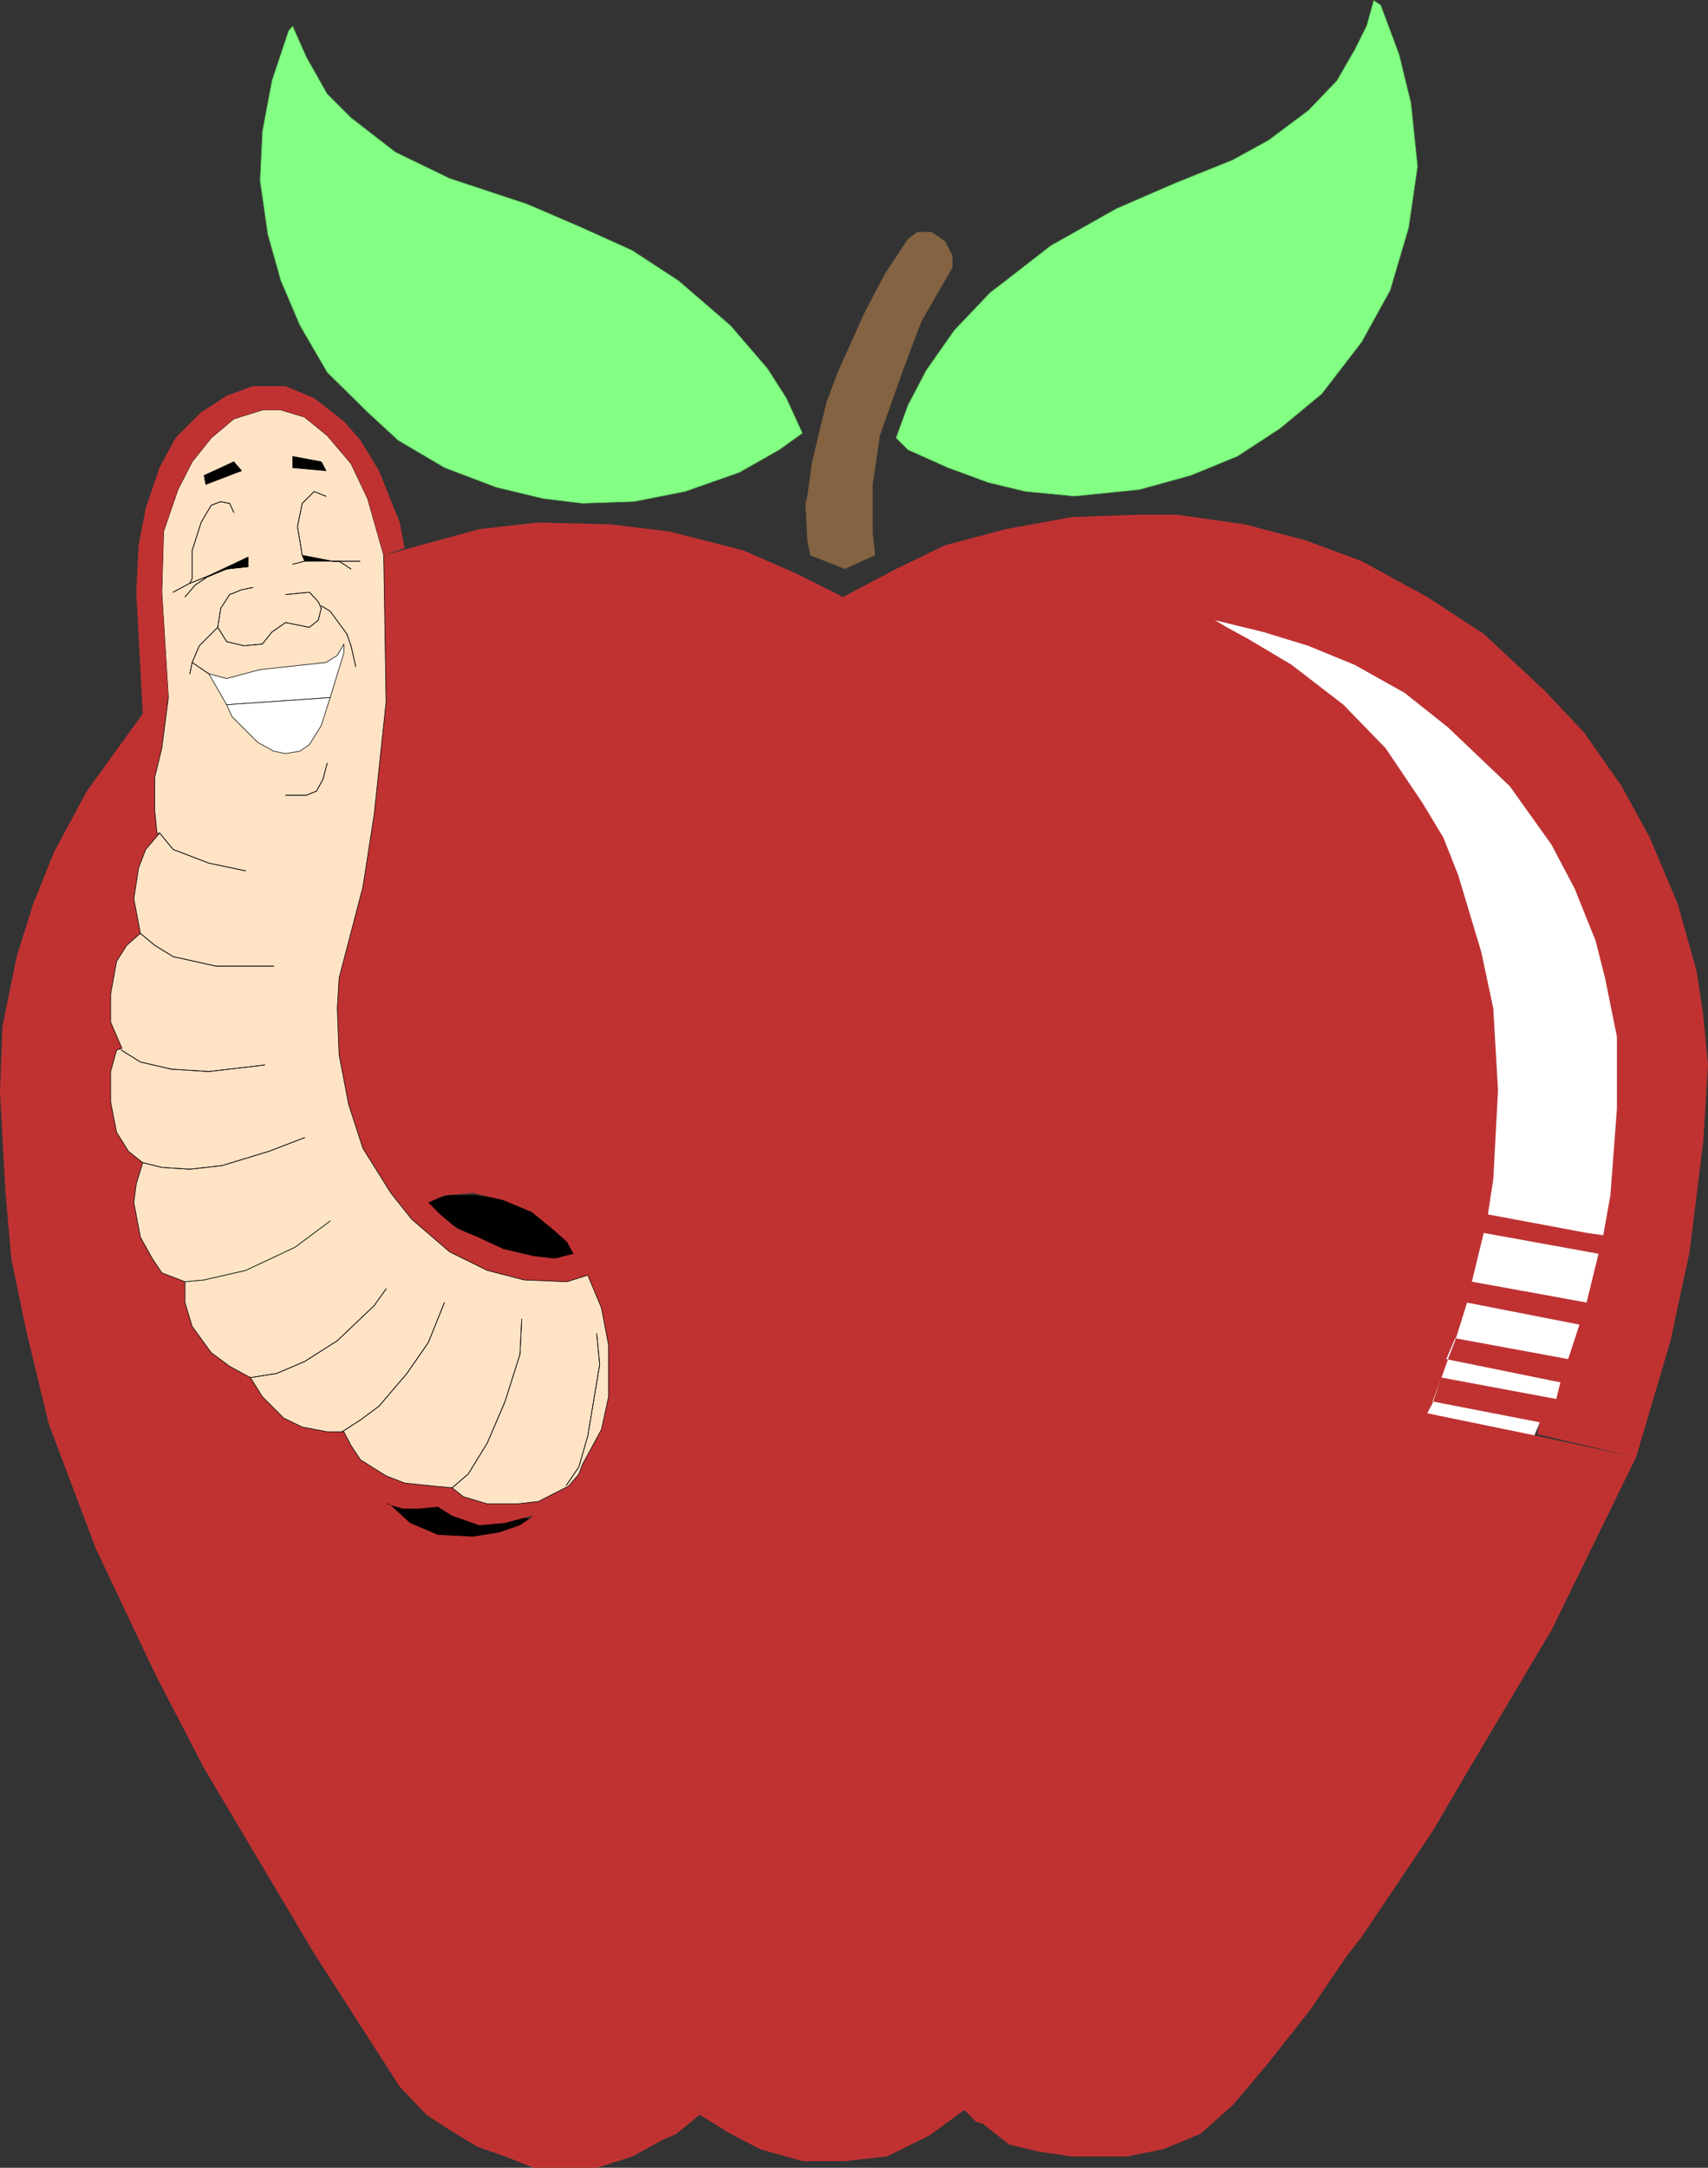 <?xml version="1.0" encoding="UTF-8" standalone="no"?>
<svg
   version="1.0"
   width="122.723mm"
   height="155.647mm"
   id="svg72"
   sodipodi:docname="Apple with Worm 1.wmf"
   xmlns:inkscape="http://www.inkscape.org/namespaces/inkscape"
   xmlns:sodipodi="http://sodipodi.sourceforge.net/DTD/sodipodi-0.dtd"
   xmlns="http://www.w3.org/2000/svg"
   xmlns:svg="http://www.w3.org/2000/svg">
  <rect width="100%" height="100%" fill="#333333" stroke="none"/>
  <sodipodi:namedview
     id="namedview72"
     pagecolor="#ffffff"
     bordercolor="#000000"
     borderopacity="0.25"
     inkscape:showpageshadow="2"
     inkscape:pageopacity="0.0"
     inkscape:pagecheckerboard="0"
     inkscape:deskcolor="#d1d1d1"
     inkscape:document-units="mm" />
  <defs
     id="defs1">
    <pattern
       id="WMFhbasepattern"
       patternUnits="userSpaceOnUse"
       width="6"
       height="6"
       x="0"
       y="0" />
  </defs>
  <path
     style="fill:#ffffff;fill-opacity:1;fill-rule:evenodd;stroke:none"
     d="m 418.114,385.96 -29.081,-5.656 2.423,-6.464 31.181,5.817 1.131,-4.525 -31.019,-6.302 2.423,-5.656 30.696,5.656 3.07,-9.372 -30.535,-5.979 1.292,-5.656 31.181,5.656 3.231,-13.25 -31.181,-5.656 1.131,-5.009 31.342,5.656 -31.342,-5.656 26.819,5.009 4.524,0.646 1.939,-10.827 1.777,-23.592 v -19.391 l -3.231,-15.998 -2.585,-10.18 -5.655,-14.058 -6.301,-11.958 -11.309,-15.836 -16.802,-15.998 -11.794,-9.372 -13.571,-7.595 -12.602,-5.171 -12.117,-3.717 -13.248,-3.232 3.231,1.939 5.655,3.07 11.955,7.11 14.056,10.827 11.471,11.796 10.017,14.866 5.655,9.372 4.039,10.18 6.301,21.007 3.231,15.19 1.292,22.3 -1.292,24.077 -1.454,9.534 -1.131,5.009 -3.231,13.25 -1.292,5.656 -3.231,10.342 -1.939,5.009 -1.777,5.009 -2.423,6.948 -1.454,2.747 28.596,6.948 1.939,-4.525 z"
     id="path1" />
  <path
     style="fill:none;stroke:#ffffff;stroke-width:0.162px;stroke-linecap:round;stroke-linejoin:round;stroke-miterlimit:4;stroke-dasharray:none;stroke-opacity:1"
     d="m 418.114,385.96 -29.081,-5.656 2.423,-6.464 31.181,5.817 1.131,-4.525 -31.019,-6.302 2.423,-5.656 30.696,5.656 3.07,-9.372 -30.535,-5.979 1.292,-5.656 31.181,5.656 3.231,-13.25 -31.181,-5.656 1.131,-5.009 31.342,5.656 -31.342,-5.656 26.819,5.009 4.524,0.646 1.939,-10.827 1.777,-23.592 v -19.391 l -3.231,-15.998 -2.585,-10.18 -5.655,-14.058 -6.301,-11.958 -11.309,-15.836 -16.802,-15.998 -11.794,-9.372 -13.571,-7.595 -12.602,-5.171 -12.117,-3.717 -13.248,-3.232 3.231,1.939 5.655,3.07 11.955,7.11 14.056,10.827 11.471,11.796 10.017,14.866 5.655,9.372 4.039,10.18 6.301,21.007 3.231,15.19 1.292,22.3 -1.292,24.077 -1.454,9.534 -1.131,5.009 -3.231,13.25 -1.292,5.656 -3.231,10.342 -1.939,5.009 -1.777,5.009 -2.423,6.948 -1.454,2.747 28.596,6.948 1.939,-4.525 v 0"
     id="path2" />
  <path
     style="fill:#000000;fill-opacity:1;fill-rule:evenodd;stroke:none"
     d="m 103.721,407.452 15.187,0.646 27.303,4.525 -13.248,5.656 h -17.125 l -12.925,-10.18 z"
     id="path3" />
  <path
     style="fill:none;stroke:#000000;stroke-width:0.162px;stroke-linecap:round;stroke-linejoin:round;stroke-miterlimit:4;stroke-dasharray:none;stroke-opacity:1"
     d="m 103.721,407.452 15.187,0.646 27.303,4.525 -13.248,5.656 h -17.125 l -12.925,-10.18 0.808,-0.646 v 0"
     id="path4" />
  <path
     style="fill:#000000;fill-opacity:1;fill-rule:evenodd;stroke:none"
     d="m 116.322,325.687 5.816,-1.293 h 6.947 l 8.886,1.293 5.17,2.424 7.593,4.686 6.462,8.08 -4.685,1.293 -7.593,-1.293 -3.716,-0.646 -9.694,-2.424 -8.724,-5.656 -7.755,-5.817 z"
     id="path5" />
  <path
     style="fill:none;stroke:#000000;stroke-width:0.162px;stroke-linecap:round;stroke-linejoin:round;stroke-miterlimit:4;stroke-dasharray:none;stroke-opacity:1"
     d="m 116.322,325.687 5.816,-1.293 h 6.947 l 8.886,1.293 5.17,2.424 7.593,4.686 6.462,8.08 -4.685,1.293 -7.593,-1.293 -3.716,-0.646 -9.694,-2.424 -8.724,-5.656 -7.755,-5.817 1.292,-0.646 v 0"
     id="path6" />
  <path
     style="fill:#c03232;fill-opacity:1;fill-rule:evenodd;stroke:none"
     d="m 144.434,411.33 1.777,-3.878 8.239,-4.201 2.747,-3.232 0.969,-2.585 5.17,-9.534 1.939,-8.888 v -13.897 l -1.939,-10.18 -3.716,-8.888 -1.939,-2.585 -1.939,-3.232 -1.777,-3.232 -3.231,-2.909 -6.301,-5.171 -7.755,-3.232 -8.239,-1.939 -7.755,0.646 -4.362,1.939 3.231,3.232 4.362,3.717 5.816,2.424 6.947,3.232 8.239,1.939 5.816,0.646 5.008,-1.293 1.939,3.232 1.939,2.585 -5.655,1.778 -11.632,-0.485 -10.017,-2.585 -10.178,-5.009 -10.34,-8.888 -5.655,-7.11 -7.593,-12.119 -3.877,-11.958 -2.585,-13.412 -0.485,-12.604 0.485,-8.241 6.462,-24.723 3.07,-19.714 3.231,-30.541 -0.646,-39.751 26.011,-7.11 15.994,-1.778 19.549,0.485 15.994,1.939 20.195,5.171 14.056,6.14 12.925,6.464 3.716,-1.939 10.663,-5.656 13.409,-6.464 16.479,-4.363 17.771,-3.232 17.287,-0.646 h 11.471 l 18.256,2.585 16.641,4.363 15.187,5.656 17.771,9.695 15.348,10.019 16.479,15.351 10.824,11.473 10.178,14.543 7.593,13.897 7.593,17.937 5.17,18.421 1.777,11.796 1.292,13.574 -1.292,20.845 -3.716,29.894 -5.17,24.077 -2.423,8.241 -6.947,23.431 -26.819,-6.302 0.646,-3.232 -29.081,-5.656 2.423,-6.464 31.181,5.817 1.131,-4.525 -31.019,-6.302 2.423,-5.656 30.696,5.656 3.07,-9.372 -30.535,-5.979 1.292,-5.656 31.181,5.656 3.231,-13.25 -31.181,-5.656 1.131,-5.009 31.342,5.656 -31.342,-5.656 26.819,5.009 4.524,0.646 1.939,-10.827 1.777,-23.592 v -19.391 l -3.231,-15.998 -2.585,-10.18 -5.655,-14.058 -6.301,-11.958 -11.309,-15.836 -16.802,-15.998 -11.794,-9.372 -13.571,-7.595 -12.602,-5.171 -12.117,-3.717 -13.248,-3.232 3.231,1.939 5.655,3.07 11.955,7.11 14.056,10.827 11.471,11.796 10.017,14.866 5.655,9.372 4.039,10.18 6.301,21.007 3.231,15.19 1.292,22.3 -1.292,24.077 -1.454,9.534 -1.131,5.009 -3.231,13.25 -1.292,5.656 -3.231,10.342 -1.939,5.009 -1.777,5.009 -2.423,6.948 -1.454,2.747 29.888,6.14 26.819,5.817 -22.941,46.861 -22.941,38.62 -9.37,15.998 -19.226,28.602 -4.362,5.656 -9.532,14.058 -11.471,14.543 -9.694,11.473 -8.724,7.756 -10.178,4.201 -9.694,1.939 h -15.187 l -8.886,-1.293 -8.078,-1.939 -7.109,-5.656 -1.777,-0.485 -3.231,-3.232 -9.532,6.948 -11.471,5.656 -11.471,1.293 h -11.471 l -11.471,-3.232 -8.078,-4.201 -8.401,-5.171 -45.56,-162.561 z"
     id="path7" />
  <path
     style="fill:#c03232;fill-opacity:1;fill-rule:evenodd;stroke:none"
     d="m 144.434,411.33 -7.27,1.939 -6.947,0.646 -7.432,-2.585 -3.877,-2.424 -5.17,0.485 h -4.362 l -4.524,-1.293 h 0.808 l 5.655,5.171 7.593,3.232 9.532,0.485 7.109,-1.131 5.655,-1.939 3.716,-2.585 45.075,162.561 -6.301,5.171 -3.716,1.616 -8.239,4.525 -9.694,3.07 h -17.125 l -7.755,-3.07 -7.432,-2.585 -8.239,-5.009 -5.655,-3.717 -7.27,-7.595 L 85.303,530.1 55.415,479.845 42.005,453.99 26.011,420.218 13.248,386.445 7.109,361.075 3.07,341.523 1.454,323.101 0,296.439 0.646,278.664 4.524,259.596 9.047,245.214 14.702,231.156 l 8.886,-16.482 15.187,-21.007 6.947,-4.363 -1.777,13.735 -1.939,7.918 v 8.888 l 0.646,6.302 h 0.646 l -3.716,4.363 -1.939,5.009 -1.292,8.403 1.777,9.372 -3.716,3.232 -2.747,4.363 -1.616,8.888 v 7.595 l 3.07,7.11 -1.454,0.485 -1.616,5.817 v 8.241 l 1.616,8.241 3.231,5.171 3.877,3.07 -1.777,5.817 -0.646,5.009 1.777,9.372 3.231,5.817 2.585,3.878 6.301,2.424 v 5.656 l 1.939,6.464 5.17,7.11 5.008,3.717 5.655,3.07 3.231,5.171 5.816,5.817 5.008,2.424 6.785,1.293 h 4.524 l 1.939,3.717 2.585,3.878 6.947,4.363 5.008,1.939 7.593,0.808 5.331,0.485 3.07,2.424 6.462,1.939 h 8.078 l 5.816,-0.646 -1.777,3.878 z"
     id="path8" />
  <path
     style="fill:#ffe3c5;fill-opacity:1;fill-rule:evenodd;stroke:none"
     d="m 102.913,146.159 -3.07,-10.827 -4.524,-9.534 -6.462,-7.595 -6.139,-5.009 -6.462,-1.939 h -5.008 l -7.755,2.424 -6.139,5.171 -5.17,6.464 -3.877,7.595 -3.877,11.311 -0.485,16.482 1.777,28.602 -1.777,13.735 -1.939,7.918 v 8.888 l 0.646,6.302 h 0.646 l -3.716,4.363 -1.939,5.009 -1.292,8.403 1.777,9.372 -3.716,3.232 -2.747,4.363 -1.616,8.888 v 7.595 l 3.07,7.11 -1.454,0.485 -1.616,5.817 v 8.241 l 1.616,8.241 3.231,5.171 3.877,3.07 -1.777,5.817 -0.646,5.009 1.777,9.372 3.231,5.817 2.585,3.878 6.301,2.424 v 5.656 l 1.939,6.464 5.17,7.11 5.008,3.717 5.655,3.07 3.231,5.171 5.816,5.817 5.008,2.424 6.785,1.293 h 4.524 l 1.939,3.717 2.585,3.878 6.947,4.363 5.008,1.939 7.593,0.808 5.331,0.485 3.07,2.424 6.462,1.939 h 8.078 l 5.816,-0.646 8.239,-4.201 2.747,-3.232 0.969,-2.585 5.17,-9.534 1.939,-8.888 v -13.897 l -1.939,-10.18 -3.716,-8.888 -5.655,1.778 -11.632,-0.485 -10.017,-2.585 -10.178,-5.009 -10.34,-8.888 -5.655,-7.11 -7.593,-12.119 -3.877,-11.958 -2.585,-13.412 -0.485,-12.604 0.485,-8.241 6.462,-24.723 3.07,-19.714 3.231,-30.541 -0.646,-39.751 z"
     id="path9" />
  <path
     style="fill:none;stroke:#000000;stroke-width:0.162px;stroke-linecap:round;stroke-linejoin:round;stroke-miterlimit:4;stroke-dasharray:none;stroke-opacity:1"
     d="m 102.913,146.159 -3.07,-10.827 -4.524,-9.534 -6.462,-7.595 -6.139,-5.009 -6.462,-1.939 h -5.008 l -7.755,2.424 -6.139,5.171 -5.17,6.464 -3.877,7.595 -3.877,11.311 -0.485,16.482 1.777,28.602 -1.777,13.735 -1.939,7.918 v 8.888 l 0.646,6.302 h 0.646 l -3.716,4.363 -1.939,5.009 -1.292,8.403 1.777,9.372 -3.716,3.232 -2.747,4.363 -1.616,8.888 v 7.595 l 3.07,7.11 -1.454,0.485 -1.616,5.817 v 8.241 l 1.616,8.241 3.231,5.171 3.877,3.07 -1.777,5.817 -0.646,5.009 1.777,9.372 3.231,5.817 2.585,3.878 6.301,2.424 v 5.656 l 1.939,6.464 5.17,7.11 5.008,3.717 5.655,3.07 3.231,5.171 5.816,5.817 5.008,2.424 6.785,1.293 h 4.524 l 1.939,3.717 2.585,3.878 6.947,4.363 5.008,1.939 7.593,0.808 5.331,0.485 3.07,2.424 6.462,1.939 h 8.078 l 5.816,-0.646 8.239,-4.201 2.747,-3.232 0.969,-2.585 5.17,-9.534 1.939,-8.888 v -13.897 l -1.939,-10.18 -3.716,-8.888 -5.655,1.778 -11.632,-0.485 -10.017,-2.585 -10.178,-5.009 -10.34,-8.888 -5.655,-7.11 -7.593,-12.119 -3.877,-11.958 -2.585,-13.412 -0.485,-12.604 0.485,-8.241 6.462,-24.723 3.07,-19.714 3.231,-30.541 -0.646,-39.751 -1.292,-4.525 v 0"
     id="path10" />
  <path
     style="fill:#000000;fill-opacity:1;fill-rule:evenodd;stroke:none"
     d="m 63.493,125.314 2.1,2.424 -9.694,3.717 -0.485,-2.424 8.078,-3.717 z"
     id="path11" />
  <path
     style="fill:none;stroke:#000000;stroke-width:0.162px;stroke-linecap:round;stroke-linejoin:round;stroke-miterlimit:4;stroke-dasharray:none;stroke-opacity:1"
     d="m 63.493,125.314 2.1,2.424 -9.694,3.717 -0.485,-2.424 8.078,-3.717 v 0"
     id="path12" />
  <path
     style="fill:#000000;fill-opacity:1;fill-rule:evenodd;stroke:none"
     d="m 79.487,126.93 9.047,0.808 -1.292,-2.424 -7.755,-1.454 z"
     id="path13" />
  <path
     style="fill:none;stroke:#000000;stroke-width:0.162px;stroke-linecap:round;stroke-linejoin:round;stroke-miterlimit:4;stroke-dasharray:none;stroke-opacity:1"
     d="m 79.487,126.93 9.047,0.808 -1.292,-2.424 -7.755,-1.454 v 3.07 0"
     id="path14" />
  <path
     style="fill:#000000;fill-opacity:1;fill-rule:evenodd;stroke:none"
     d="m 55.415,156.824 11.955,-5.656 v 2.585 l -5.816,0.646 -6.139,2.585 v 0 z"
     id="path15" />
  <path
     style="fill:none;stroke:#000000;stroke-width:0.162px;stroke-linecap:round;stroke-linejoin:round;stroke-miterlimit:4;stroke-dasharray:none;stroke-opacity:1"
     d="m 55.415,156.824 11.955,-5.656 v 2.585 l -5.816,0.646 -6.139,2.585 v 0"
     id="path16" />
  <path
     style="fill:#000000;fill-opacity:1;fill-rule:evenodd;stroke:none"
     d="m 82.072,150.684 8.239,1.616 h -7.593 l -0.646,-1.616 z"
     id="path17" />
  <path
     style="fill:none;stroke:#000000;stroke-width:0.162px;stroke-linecap:round;stroke-linejoin:round;stroke-miterlimit:4;stroke-dasharray:none;stroke-opacity:1"
     d="m 82.072,150.684 8.239,1.616 h -7.593 l -0.646,-1.616 v 0"
     id="path18" />
  <path
     style="fill:#83ff83;fill-opacity:1;fill-rule:evenodd;stroke:none"
     d="m 243.308,118.85 3.231,-8.888 5.008,-9.534 7.593,-10.827 9.694,-10.18 5.655,-4.363 10.824,-8.403 17.771,-10.019 15.994,-6.948 15.671,-6.302 9.694,-5.333 10.824,-8.08 7.755,-8.08 4.847,-8.403 3.231,-6.464 1.939,-6.948 1.939,1.293 5.008,13.412 3.231,13.25 1.777,17.129 -2.423,16.644 -5.008,16.967 -7.755,14.058 -10.824,14.058 -11.309,9.372 -11.632,7.595 -12.602,5.171 -14.056,3.878 -17.61,1.778 -13.409,-1.293 -10.017,-2.424 -10.986,-4.04 -10.824,-4.848 z"
     id="path19" />
  <path
     style="fill:none;stroke:#428342;stroke-width:0.162px;stroke-linecap:round;stroke-linejoin:round;stroke-miterlimit:4;stroke-dasharray:none;stroke-opacity:1"
     d="m 243.308,118.85 3.231,-8.888 5.008,-9.534 7.593,-10.827 9.694,-10.18 5.655,-4.363 10.824,-8.403 17.771,-10.019 15.994,-6.948 15.671,-6.302 9.694,-5.333 10.824,-8.08 7.755,-8.08 4.847,-8.403 3.231,-6.464 1.939,-6.948 1.939,1.293 5.008,13.412 3.231,13.25 1.777,17.129 -2.423,16.644 -5.008,16.967 -7.755,14.058 -10.824,14.058 -11.309,9.372 -11.632,7.595 -12.602,5.171 -14.056,3.878 -17.61,1.778 -13.409,-1.293 -10.017,-2.424 -10.986,-4.04 -10.824,-4.848 -3.231,-3.232 v 0"
     id="path20" />
  <path
     style="fill:#836342;fill-opacity:1;fill-rule:evenodd;stroke:none"
     d="m 237.007,144.705 0.646,5.979 -8.239,3.717 -9.37,-3.717 -0.808,-4.04 -0.485,-10.019 0.485,-1.939 1.292,-9.372 3.877,-15.998 3.07,-8.241 7.109,-15.836 5.655,-10.827 6.301,-9.534 2.585,-1.939 h 3.877 l 3.716,2.585 1.939,3.878 v 3.232 l -8.401,14.543 -4.847,12.766 -6.462,18.26 -1.939,13.25 z"
     id="path21" />
  <path
     style="fill:#83ff83;fill-opacity:1;fill-rule:evenodd;stroke:none"
     d="m 79.487,7.029 -1.131,1.293 -4.524,13.574 -2.585,13.735 -0.646,13.412 2.1,14.543 3.554,12.604 5.17,12.119 7.432,12.766 10.986,10.827 8.239,7.595 12.602,7.433 14.056,5.333 12.763,3.07 10.663,1.293 14.056,-0.485 13.894,-2.747 14.702,-5.171 10.824,-6.14 6.301,-4.525 -4.362,-9.534 -5.17,-8.08 L 198.394,88.31 184.339,76.19 171.737,67.949 158.166,61.809 143.141,55.345 122.138,48.397 107.437,41.287 95.32,31.914 88.857,25.451 83.203,15.432 79.487,7.029 Z"
     id="path22" />
  <path
     style="fill:none;stroke:#428342;stroke-width:0.162px;stroke-linecap:round;stroke-linejoin:round;stroke-miterlimit:4;stroke-dasharray:none;stroke-opacity:1"
     d="m 79.487,7.029 -1.131,1.293 -4.524,13.574 -2.585,13.735 -0.646,13.412 2.1,14.543 3.554,12.604 5.17,12.119 7.432,12.766 10.986,10.827 8.239,7.595 12.602,7.433 14.056,5.333 12.763,3.07 10.663,1.293 14.056,-0.485 13.894,-2.747 14.702,-5.171 10.824,-6.14 6.301,-4.525 -4.362,-9.534 -5.17,-8.08 L 198.394,88.31 184.339,76.19 171.737,67.949 158.166,61.809 143.141,55.345 122.138,48.397 107.437,41.287 95.32,31.914 88.857,25.451 83.203,15.432 79.487,7.029 v 0"
     id="path23" />
  <path
     style="fill:none;stroke:#428342;stroke-width:0.162px;stroke-linecap:round;stroke-linejoin:round;stroke-miterlimit:4;stroke-dasharray:none;stroke-opacity:1"
     d="m 89.665,331.343 -9.532,7.11 -13.409,6.302 -11.309,2.585 -5.17,0.485"
     id="path24" />
  <path
     style="fill:none;stroke:#000000;stroke-width:0.162px;stroke-linecap:round;stroke-linejoin:round;stroke-miterlimit:4;stroke-dasharray:none;stroke-opacity:1"
     d="m 89.665,331.343 -9.532,7.11 -13.409,6.302 -11.309,2.585 -5.17,0.485"
     id="path25" />
  <path
     style="fill:none;stroke:#000000;stroke-width:0.162px;stroke-linecap:round;stroke-linejoin:round;stroke-miterlimit:4;stroke-dasharray:none;stroke-opacity:1"
     d="m 63.493,139.049 -1.131,-2.424 -2.423,-0.485 -2.585,0.97 -2.747,4.686 -2.423,7.595 v 7.595 l -0.646,1.293"
     id="path26" />
  <path
     style="fill:none;stroke:#000000;stroke-width:0.162px;stroke-linecap:round;stroke-linejoin:round;stroke-miterlimit:4;stroke-dasharray:none;stroke-opacity:1"
     d="m 63.493,139.049 -1.131,-2.424 -2.423,-0.485 -2.585,0.97 -2.747,4.686 -2.423,7.595 v 7.595 l -0.646,1.293"
     id="path27" />
  <path
     style="fill:none;stroke:#000000;stroke-width:0.162px;stroke-linecap:round;stroke-linejoin:round;stroke-miterlimit:4;stroke-dasharray:none;stroke-opacity:1"
     d="m 87.242,164.419 2.423,1.454 4.524,6.14 1.131,3.232 1.292,5.656"
     id="path28" />
  <path
     style="fill:none;stroke:#000000;stroke-width:0.162px;stroke-linecap:round;stroke-linejoin:round;stroke-miterlimit:4;stroke-dasharray:none;stroke-opacity:1"
     d="m 87.242,164.419 2.423,1.454 4.524,6.14 1.131,3.232 1.292,5.656"
     id="path29" />
  <path
     style="fill:none;stroke:#000000;stroke-width:0.162px;stroke-linecap:round;stroke-linejoin:round;stroke-miterlimit:4;stroke-dasharray:none;stroke-opacity:1"
     d="m 82.072,150.684 -0.646,-4.04 -0.646,-3.717 1.292,-6.302 3.231,-3.232 3.231,1.293"
     id="path30" />
  <path
     style="fill:none;stroke:#000000;stroke-width:0.162px;stroke-linecap:round;stroke-linejoin:round;stroke-miterlimit:4;stroke-dasharray:none;stroke-opacity:1"
     d="m 82.072,150.684 -0.646,-4.04 -0.646,-3.717 1.292,-6.302 3.231,-3.232 3.231,1.293"
     id="path31" />
  <path
     style="fill:none;stroke:#000000;stroke-width:0.162px;stroke-linecap:round;stroke-linejoin:round;stroke-miterlimit:4;stroke-dasharray:none;stroke-opacity:1"
     d="m 90.311,152.3 h 1.777 l 3.231,2.101"
     id="path32" />
  <path
     style="fill:none;stroke:#000000;stroke-width:0.162px;stroke-linecap:round;stroke-linejoin:round;stroke-miterlimit:4;stroke-dasharray:none;stroke-opacity:1"
     d="m 90.311,152.3 h 1.777 l 3.231,2.101"
     id="path33" />
  <path
     style="fill:none;stroke:#000000;stroke-width:0.162px;stroke-linecap:round;stroke-linejoin:round;stroke-miterlimit:4;stroke-dasharray:none;stroke-opacity:1"
     d="M 97.743,152.3 H 90.311"
     id="path34" />
  <path
     style="fill:none;stroke:#000000;stroke-width:0.162px;stroke-linecap:round;stroke-linejoin:round;stroke-miterlimit:4;stroke-dasharray:none;stroke-opacity:1"
     d="M 97.743,152.3 H 90.311"
     id="path35" />
  <path
     style="fill:none;stroke:#000000;stroke-width:0.162px;stroke-linecap:round;stroke-linejoin:round;stroke-miterlimit:4;stroke-dasharray:none;stroke-opacity:1"
     d="m 82.718,152.3 -3.231,0.808"
     id="path36" />
  <path
     style="fill:none;stroke:#000000;stroke-width:0.162px;stroke-linecap:round;stroke-linejoin:round;stroke-miterlimit:4;stroke-dasharray:none;stroke-opacity:1"
     d="m 82.718,152.3 -3.231,0.808"
     id="path37" />
  <path
     style="fill:none;stroke:#000000;stroke-width:0.162px;stroke-linecap:round;stroke-linejoin:round;stroke-miterlimit:4;stroke-dasharray:none;stroke-opacity:1"
     d="m 38.774,315.507 5.17,1.293 7.593,0.485 8.724,-0.97 12.763,-3.878 9.694,-3.717"
     id="path38" />
  <path
     style="fill:none;stroke:#000000;stroke-width:0.162px;stroke-linecap:round;stroke-linejoin:round;stroke-miterlimit:4;stroke-dasharray:none;stroke-opacity:1"
     d="m 38.774,315.507 5.17,1.293 7.593,0.485 8.724,-0.97 12.763,-3.878 9.694,-3.717"
     id="path39" />
  <path
     style="fill:none;stroke:#000000;stroke-width:0.162px;stroke-linecap:round;stroke-linejoin:round;stroke-miterlimit:4;stroke-dasharray:none;stroke-opacity:1"
     d="m 43.298,225.985 3.716,4.525 9.694,3.717 10.017,2.101"
     id="path40" />
  <path
     style="fill:none;stroke:#000000;stroke-width:0.162px;stroke-linecap:round;stroke-linejoin:round;stroke-miterlimit:4;stroke-dasharray:none;stroke-opacity:1"
     d="m 43.298,225.985 3.716,4.525 9.694,3.717 10.017,2.101"
     id="path41" />
  <path
     style="fill:none;stroke:#000000;stroke-width:0.162px;stroke-linecap:round;stroke-linejoin:round;stroke-miterlimit:4;stroke-dasharray:none;stroke-opacity:1"
     d="M 74.317,262.182 H 58.646 l -11.632,-2.585 -5.008,-3.07 -3.877,-3.232"
     id="path42" />
  <path
     style="fill:none;stroke:#000000;stroke-width:0.162px;stroke-linecap:round;stroke-linejoin:round;stroke-miterlimit:4;stroke-dasharray:none;stroke-opacity:1"
     d="M 74.317,262.182 H 58.646 l -11.632,-2.585 -5.008,-3.07 -3.877,-3.232"
     id="path43" />
  <path
     style="fill:none;stroke:#000000;stroke-width:0.162px;stroke-linecap:round;stroke-linejoin:round;stroke-miterlimit:4;stroke-dasharray:none;stroke-opacity:1"
     d="m 141.687,358.005 -0.485,9.534 -4.039,12.766 -4.847,11.311 -5.17,8.403 -4.362,3.717"
     id="path44" />
  <path
     style="fill:none;stroke:#000000;stroke-width:0.162px;stroke-linecap:round;stroke-linejoin:round;stroke-miterlimit:4;stroke-dasharray:none;stroke-opacity:1"
     d="m 141.687,358.005 -0.485,9.534 -4.039,12.766 -4.847,11.311 -5.17,8.403 -4.362,3.717"
     id="path45" />
  <path
     style="fill:none;stroke:#000000;stroke-width:0.162px;stroke-linecap:round;stroke-linejoin:round;stroke-miterlimit:4;stroke-dasharray:none;stroke-opacity:1"
     d="m 88.857,207.079 -1.131,4.363 -1.777,3.232 -2.746,1.131 h -5.655"
     id="path46" />
  <path
     style="fill:none;stroke:#000000;stroke-width:0.162px;stroke-linecap:round;stroke-linejoin:round;stroke-miterlimit:4;stroke-dasharray:none;stroke-opacity:1"
     d="m 88.857,207.079 -1.131,4.363 -1.777,3.232 -2.746,1.131 h -5.655"
     id="path47" />
  <path
     style="fill:none;stroke:#000000;stroke-width:0.162px;stroke-linecap:round;stroke-linejoin:round;stroke-miterlimit:4;stroke-dasharray:none;stroke-opacity:1"
     d="m 52.183,179.77 4.524,3.07"
     id="path48" />
  <path
     style="fill:none;stroke:#000000;stroke-width:0.162px;stroke-linecap:round;stroke-linejoin:round;stroke-miterlimit:4;stroke-dasharray:none;stroke-opacity:1"
     d="m 52.183,179.77 4.524,3.07"
     id="path49" />
  <path
     style="fill:none;stroke:#000000;stroke-width:0.162px;stroke-linecap:round;stroke-linejoin:round;stroke-miterlimit:4;stroke-dasharray:none;stroke-opacity:1"
     d="m 51.537,158.278 10.017,-3.878 5.816,-0.646"
     id="path50" />
  <path
     style="fill:none;stroke:#000000;stroke-width:0.162px;stroke-linecap:round;stroke-linejoin:round;stroke-miterlimit:4;stroke-dasharray:none;stroke-opacity:1"
     d="m 51.537,158.278 10.017,-3.878 5.816,-0.646"
     id="path51" />
  <path
     style="fill:none;stroke:#000000;stroke-width:0.162px;stroke-linecap:round;stroke-linejoin:round;stroke-miterlimit:4;stroke-dasharray:none;stroke-opacity:1"
     d="m 120.684,353.481 -4.362,10.827 -5.816,8.403 -7.593,8.888 -5.008,3.717 -5.008,3.232"
     id="path52" />
  <path
     style="fill:none;stroke:#000000;stroke-width:0.162px;stroke-linecap:round;stroke-linejoin:round;stroke-miterlimit:4;stroke-dasharray:none;stroke-opacity:1"
     d="m 120.684,353.481 -4.362,10.827 -5.816,8.403 -7.593,8.888 -5.008,3.717 -5.008,3.232"
     id="path53" />
  <path
     style="fill:none;stroke:#000000;stroke-width:0.162px;stroke-linecap:round;stroke-linejoin:round;stroke-miterlimit:4;stroke-dasharray:none;stroke-opacity:1"
     d="m 68.016,373.841 7.109,-1.131 7.593,-3.232 8.886,-5.656 10.017,-9.534 3.231,-4.525"
     id="path54" />
  <path
     style="fill:none;stroke:#000000;stroke-width:0.162px;stroke-linecap:round;stroke-linejoin:round;stroke-miterlimit:4;stroke-dasharray:none;stroke-opacity:1"
     d="m 68.016,373.841 7.109,-1.131 7.593,-3.232 8.886,-5.656 10.017,-9.534 3.231,-4.525"
     id="path55" />
  <path
     style="fill:none;stroke:#000000;stroke-width:0.162px;stroke-linecap:round;stroke-linejoin:round;stroke-miterlimit:4;stroke-dasharray:none;stroke-opacity:1"
     d="m 55.899,156.824 -2.908,1.939 -2.746,3.232"
     id="path56" />
  <path
     style="fill:none;stroke:#000000;stroke-width:0.162px;stroke-linecap:round;stroke-linejoin:round;stroke-miterlimit:4;stroke-dasharray:none;stroke-opacity:1"
     d="m 55.899,156.824 -2.908,1.939 -2.746,3.232"
     id="path57" />
  <path
     style="fill:none;stroke:#000000;stroke-width:0.162px;stroke-linecap:round;stroke-linejoin:round;stroke-miterlimit:4;stroke-dasharray:none;stroke-opacity:1"
     d="m 51.537,158.278 -4.524,2.424"
     id="path58" />
  <path
     style="fill:none;stroke:#000000;stroke-width:0.162px;stroke-linecap:round;stroke-linejoin:round;stroke-miterlimit:4;stroke-dasharray:none;stroke-opacity:1"
     d="m 51.537,158.278 -4.524,2.424"
     id="path59" />
  <path
     style="fill:none;stroke:#000000;stroke-width:0.162px;stroke-linecap:round;stroke-linejoin:round;stroke-miterlimit:4;stroke-dasharray:none;stroke-opacity:1"
     d="m 77.548,161.349 6.462,-0.646 2.423,2.585 0.808,1.778 -0.808,3.232 -2.423,1.939 -6.462,-1.293 -3.716,2.585 -2.585,3.232 -5.008,0.485 -4.685,-1.131 -2.423,-3.878 0.808,-5.171 2.423,-3.717 3.231,-1.293 3.07,-0.646"
     id="path60" />
  <path
     style="fill:none;stroke:#000000;stroke-width:0.162px;stroke-linecap:round;stroke-linejoin:round;stroke-miterlimit:4;stroke-dasharray:none;stroke-opacity:1"
     d="m 77.548,161.349 6.462,-0.646 2.423,2.585 0.808,1.778 -0.808,3.232 -2.423,1.939 -6.462,-1.293 -3.716,2.585 -2.585,3.232 -5.008,0.485 -4.685,-1.131 -2.423,-3.878 0.808,-5.171 2.423,-3.717 3.231,-1.293 3.07,-0.646"
     id="path61" />
  <path
     style="fill:none;stroke:#000000;stroke-width:0.162px;stroke-linecap:round;stroke-linejoin:round;stroke-miterlimit:4;stroke-dasharray:none;stroke-opacity:1"
     d="m 51.537,182.84 0.646,-3.07 1.939,-4.525 5.008,-5.009"
     id="path62" />
  <path
     style="fill:none;stroke:#000000;stroke-width:0.162px;stroke-linecap:round;stroke-linejoin:round;stroke-miterlimit:4;stroke-dasharray:none;stroke-opacity:1"
     d="m 51.537,182.84 0.646,-3.07 1.939,-4.525 5.008,-5.009"
     id="path63" />
  <path
     style="fill:none;stroke:#000000;stroke-width:0.162px;stroke-linecap:round;stroke-linejoin:round;stroke-miterlimit:4;stroke-dasharray:none;stroke-opacity:1"
     d="m 32.958,284.966 5.17,3.232 8.401,1.939 10.178,0.646 15.187,-1.778"
     id="path64" />
  <path
     style="fill:none;stroke:#000000;stroke-width:0.162px;stroke-linecap:round;stroke-linejoin:round;stroke-miterlimit:4;stroke-dasharray:none;stroke-opacity:1"
     d="m 32.958,284.966 5.17,3.232 8.401,1.939 10.178,0.646 15.187,-1.778"
     id="path65" />
  <path
     style="fill:none;stroke:#000000;stroke-width:0.162px;stroke-linecap:round;stroke-linejoin:round;stroke-miterlimit:4;stroke-dasharray:none;stroke-opacity:1"
     d="m 153.804,403.089 3.393,-5.009 2.423,-8.403 1.777,-10.665 1.454,-8.726 -0.808,-8.403"
     id="path66" />
  <path
     style="fill:none;stroke:#000000;stroke-width:0.162px;stroke-linecap:round;stroke-linejoin:round;stroke-miterlimit:4;stroke-dasharray:none;stroke-opacity:1"
     d="m 153.804,403.089 3.393,-5.009 2.423,-8.403 1.777,-10.665 1.454,-8.726 -0.808,-8.403"
     id="path67" />
  <path
     style="fill:#ffffff;fill-opacity:1;fill-rule:evenodd;stroke:none"
     d="m 61.554,191.243 28.111,-1.939 3.716,-12.119 v -2.424 l -1.777,3.07 -3.07,1.939 -17.933,1.939 -9.047,2.424 -4.847,-1.293 z"
     id="path68" />
  <path
     style="fill:none;stroke:#000000;stroke-width:0.162px;stroke-linecap:round;stroke-linejoin:round;stroke-miterlimit:4;stroke-dasharray:none;stroke-opacity:1"
     d="m 61.554,191.243 28.111,-1.939 3.716,-12.119 v -2.424 l -1.777,3.07 -3.07,1.939 -17.933,1.939 -9.047,2.424 -4.847,-1.293 4.847,8.403 v 0"
     id="path69" />
  <path
     style="fill:#ffffff;fill-opacity:1;fill-rule:evenodd;stroke:none"
     d="m 61.554,191.243 1.454,3.232 6.947,6.948 4.362,2.424 3.231,0.646 3.877,-0.646 2.585,-1.778 3.231,-5.171 2.423,-7.595 z"
     id="path70" />
  <path
     style="fill:none;stroke:#000000;stroke-width:0.162px;stroke-linecap:round;stroke-linejoin:round;stroke-miterlimit:4;stroke-dasharray:none;stroke-opacity:1"
     d="m 61.554,191.243 1.454,3.232 6.947,6.948 4.362,2.424 3.231,0.646 3.877,-0.646 2.585,-1.778 3.231,-5.171 2.423,-7.595 -28.111,1.939 v 0"
     id="path71" />
  <path
     style="fill:#c03232;fill-opacity:1;fill-rule:evenodd;stroke:none"
     d="m 38.774,193.667 -1.777,-32.965 0.646,-12.766 1.939,-10.019 3.716,-10.988 4.362,-8.08 6.947,-6.948 6.947,-4.525 7.109,-2.585 h 8.886 l 7.755,3.232 8.078,6.302 4.524,5.171 5.008,8.241 5.655,14.058 1.292,6.948 -5.655,1.939 -1.292,-4.525 -3.07,-10.827 -4.524,-9.534 -6.462,-7.595 -6.139,-5.009 -6.462,-1.939 h -5.008 l -7.755,2.424 -6.139,5.171 -5.17,6.464 -3.877,7.595 -3.877,11.311 -0.485,16.482 1.777,28.602 z"
     id="path72" />
</svg>

